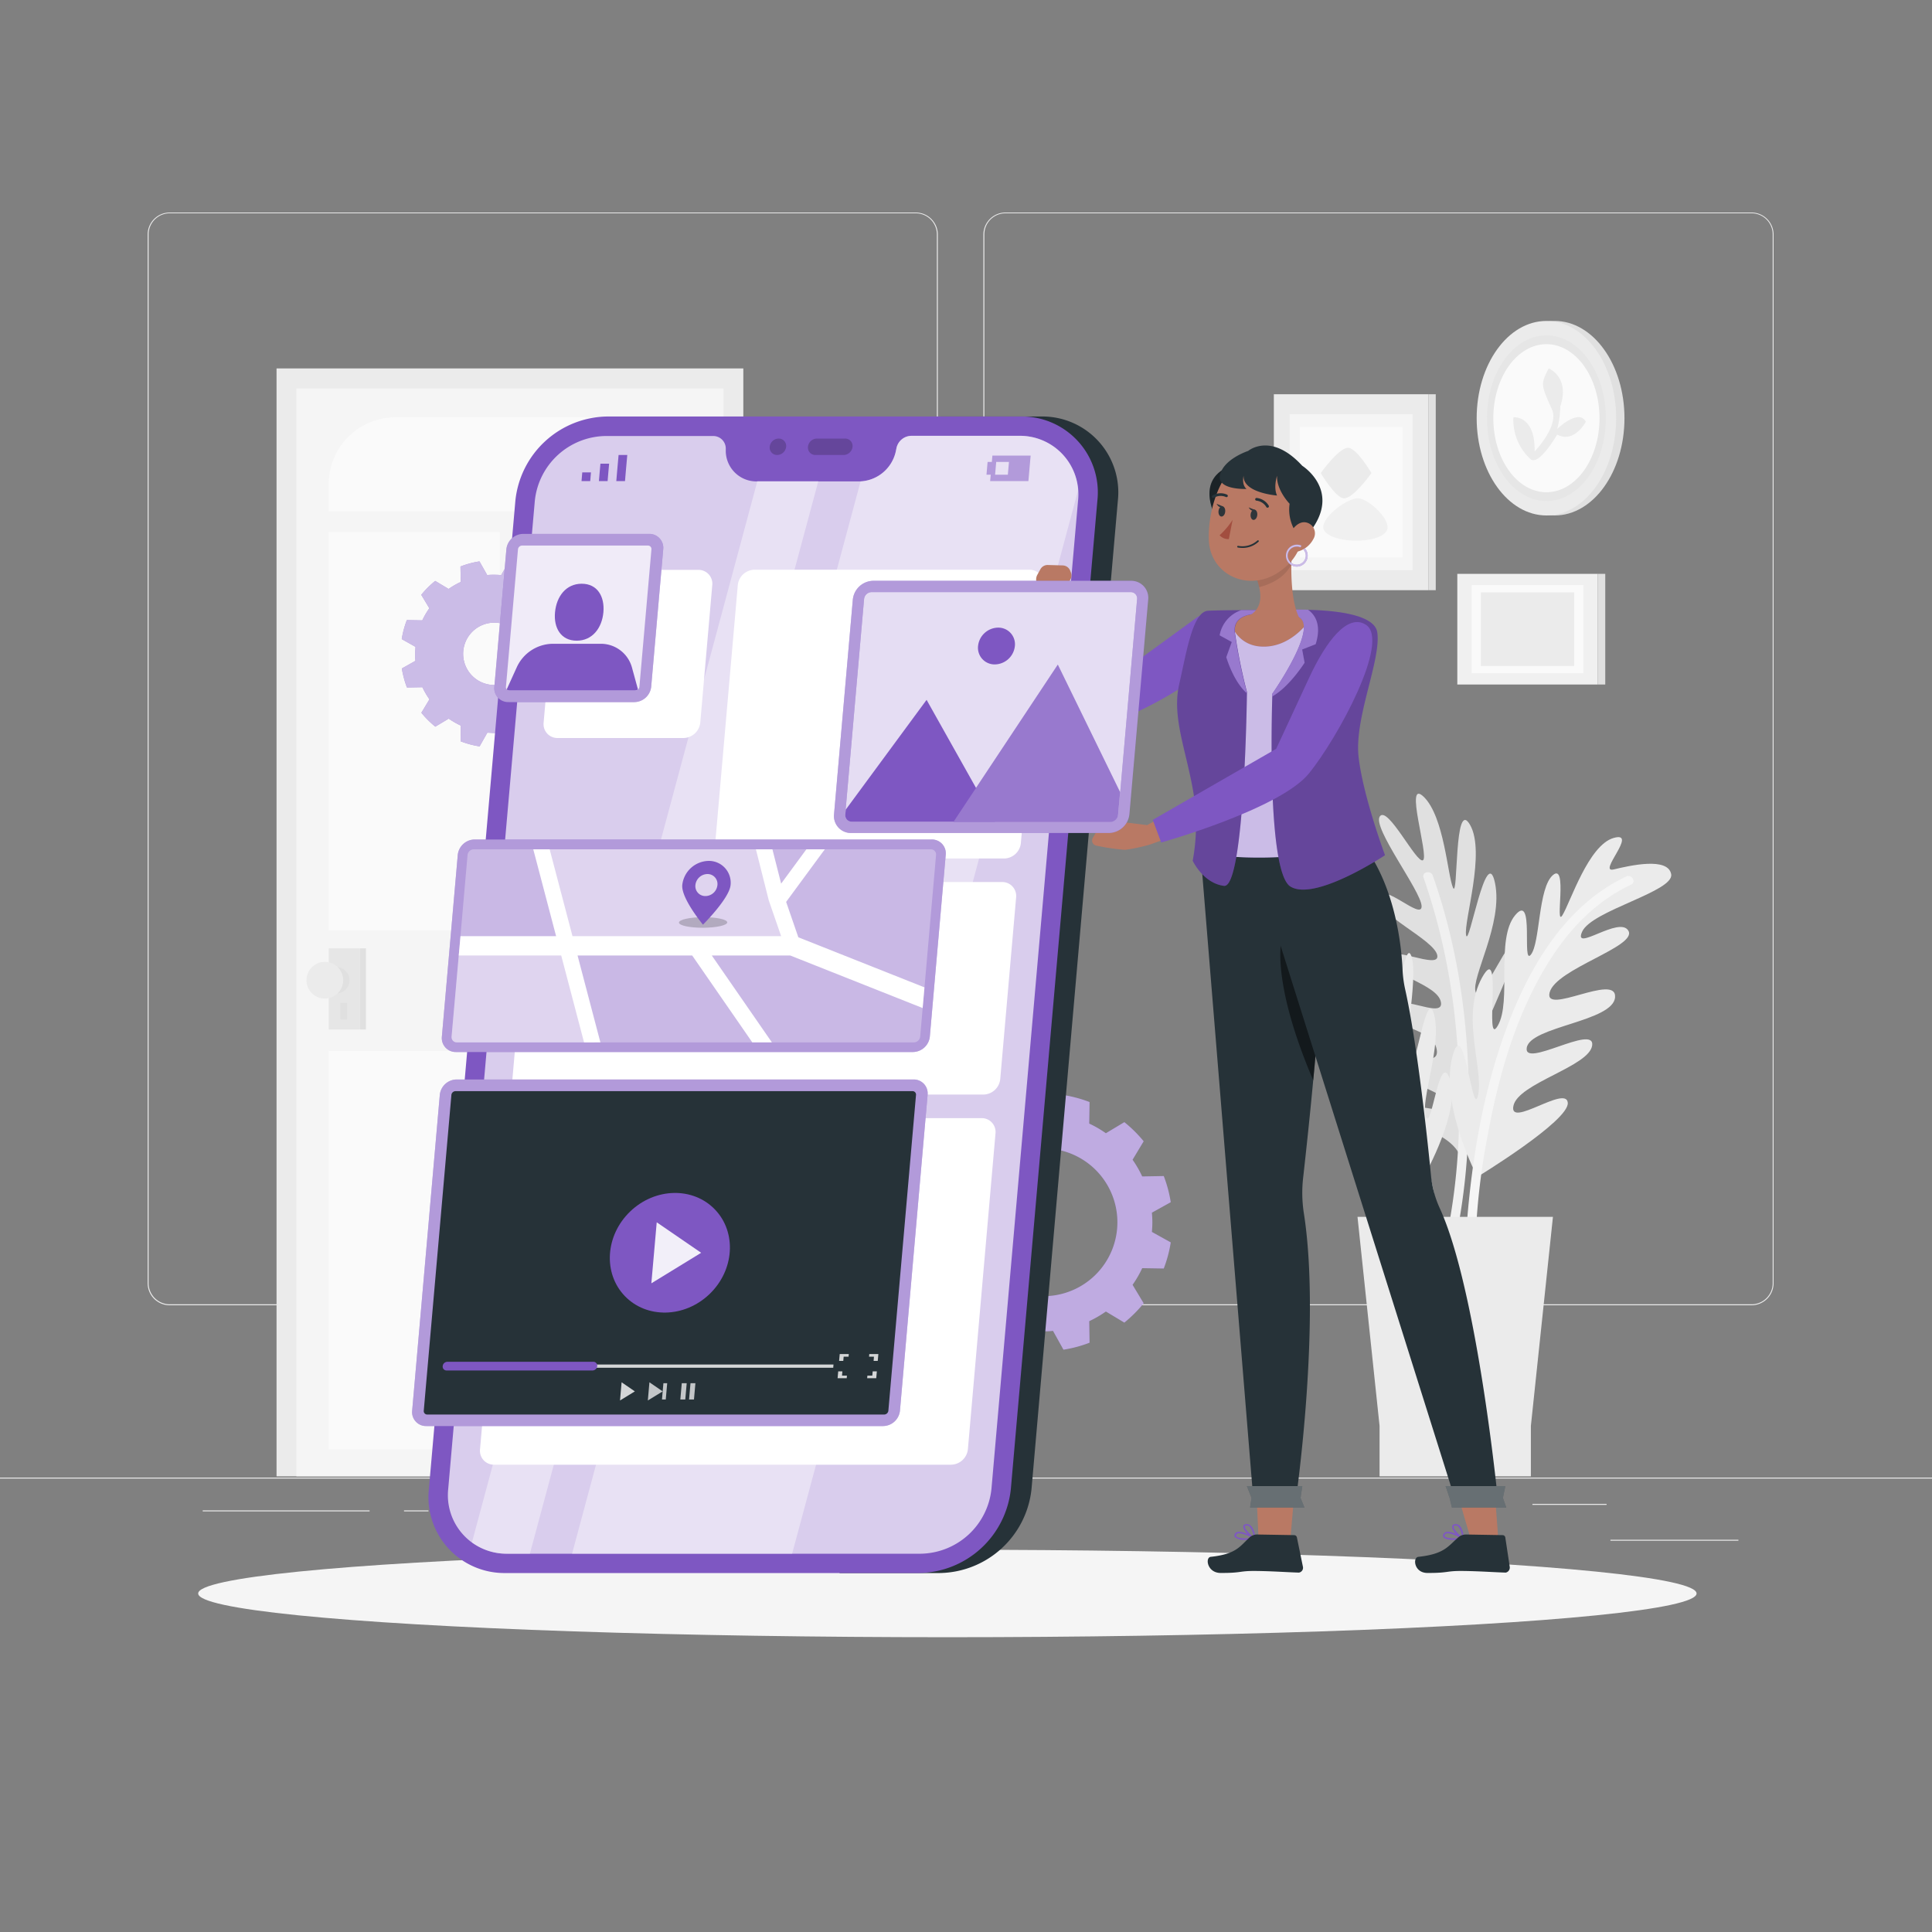 <svg xmlns="http://www.w3.org/2000/svg" viewBox="0 0 500 500"><rect x="0" y="0" width="500" height="500" fill="#808080" stroke="none"/><g id="freepik--background-complete--inject-108"><rect x="416.78" y="398.49" width="33.12" height="0.25" style="fill:#ebebeb"></rect><rect x="322.53" y="401.21" width="8.69" height="0.25" style="fill:#ebebeb"></rect><rect x="396.59" y="389.21" width="19.19" height="0.25" style="fill:#ebebeb"></rect><rect x="52.46" y="390.89" width="43.19" height="0.25" style="fill:#ebebeb"></rect><rect x="104.56" y="390.89" width="6.33" height="0.25" style="fill:#ebebeb"></rect><rect x="131.47" y="395.11" width="93.68" height="0.25" style="fill:#ebebeb"></rect><path d="M237,337.8H43.92a5.71,5.71,0,0,1-5.71-5.71V60.66A5.71,5.71,0,0,1,43.92,55H237a5.71,5.71,0,0,1,5.71,5.71V332.09A5.71,5.71,0,0,1,237,337.8ZM43.92,55.2a5.47,5.47,0,0,0-5.46,5.46V332.09a5.47,5.47,0,0,0,5.46,5.46H237a5.47,5.47,0,0,0,5.46-5.46V60.66A5.47,5.47,0,0,0,237,55.2Z" style="fill:#ebebeb"></path><path d="M453.31,337.8H260.21a5.72,5.72,0,0,1-5.71-5.71V60.66A5.72,5.72,0,0,1,260.21,55h193.1A5.71,5.71,0,0,1,459,60.66V332.09A5.71,5.71,0,0,1,453.31,337.8ZM260.21,55.2a5.47,5.47,0,0,0-5.46,5.46V332.09a5.47,5.47,0,0,0,5.46,5.46h193.1a5.47,5.47,0,0,0,5.46-5.46V60.66a5.47,5.47,0,0,0-5.46-5.46Z" style="fill:#ebebeb"></path><rect y="382.4" width="500" height="0.25" style="fill:#ebebeb"></rect><rect x="71.57" y="95.35" width="120.8" height="286.73" style="fill:#ebebeb"></rect><rect x="76.7" y="100.54" width="110.53" height="281.54" style="fill:#f5f5f5"></rect><rect x="85.07" y="137.68" width="44.31" height="103.11" style="fill:#fafafa"></rect><rect x="135.15" y="137.68" width="44.31" height="103.11" style="fill:#fafafa"></rect><rect x="85.07" y="271.98" width="94.39" height="103.11" style="fill:#fafafa"></rect><path d="M102.35,108h59.83a17.28,17.28,0,0,1,17.28,17.28v7.05a0,0,0,0,1,0,0H85.07a0,0,0,0,1,0,0V125.3A17.28,17.28,0,0,1,102.35,108Z" style="fill:#fafafa"></path><rect x="85.07" y="245.43" width="8.06" height="21" style="fill:#e6e6e6"></rect><rect x="93.12" y="245.43" width="1.58" height="21" transform="translate(187.83 511.87) rotate(180)" style="fill:#e0e0e0"></rect><path d="M90.46,253.68a3.4,3.4,0,1,1-3.4-3.39A3.4,3.4,0,0,1,90.46,253.68Z" style="fill:#e0e0e0"></path><rect x="88.06" y="259.56" width="1.75" height="4.25" style="fill:#e0e0e0"></rect><circle cx="84.07" cy="253.68" r="4.75" style="fill:#ebebeb"></circle><path d="M378.29,300.18s13.8-13,13.57-21.55-8.62,11.48-8.82,7.27,9.54-16.3,9.95-24.56-9.91,14.82-10.46,11,9.45-21.05,9.37-27.05-8.74,15.21-10,11.46,7.21-17.77,5-28.26-6.77,17-7.47,13.54,5.16-21.43,1-28.59-3,19.39-4.39,16.3-2.27-18.31-7.54-23.49,1.39,15.33-.23,16.37-9.14-14.24-11.17-11.34,10.69,19.31,10.81,23.23-10.26-6.55-11.19-2.3,14.45,10.94,15.24,15-12.8-3.21-12.74,1,12.93,6.44,13.7,11.2-12.61-3.45-11.87,2.14,9.73,4.49,10.76,10-9.3-.77-8.91,4.46,10.71,5.81,11.79,9.8-9.85-1.86-9.55,2.38S376.14,292.91,378.29,300.18Z" style="fill:#e0e0e0"></path><path d="M377.15,318.68a163.48,163.48,0,0,0,2.9-29.2c.52-21.29-2.16-42.76-9.25-62.89-.52-1.47-2.91-.94-2.39.54,7,20,9.7,41.17,9.19,62.27A160,160,0,0,1,374.81,318c-.31,1.53,2,2.27,2.34.73Z" style="fill:#f0f0f0"></path><path d="M382.33,304.58s-9.59-18.36-6.53-30.8,5.3,16.52,6.73,9.59S378,263,383.55,253s.41,18.76,4.08,12.44S387,243,392.12,236.86s1.63,13.26,4.07,10.2,1.84-17.33,5.72-20.6.4,13.67,2.44,10.4,6.73-18.15,13.26-20-4.28,9.17,0,8.15,14.07-3.26,14.89,1.23-20.6,9.38-23.05,14.89,9.79-4.29,12-.21-18.77,9.79-20.4,15.91,17.34-5.1,16.93,1.23-21.83,7.54-22.85,13.05,17.55-6.12,16.93-.61-19.17,9.79-20.39,15.7,13.66-5.5,14.07-.81S382.33,304.58,382.33,304.58Z" style="fill:#ebebeb"></path><path d="M368.77,304s9.28-16.55,6.51-24.63S370.49,293,369,289s4.23-18.4,2.15-26.4-5,17.1-6.71,13.56,2.73-22.9.86-28.6-3.8,17.13-6.13,13.92,1.57-19.11-3.64-28.48-1.37,18.28-3.08,15.16-1.48-22-7.58-27.58,3,19.39.69,16.86-7.65-16.79-14.23-20.16,5.91,14.22,4.68,15.69-13-10.85-14.05-7.48,16,15.23,17.26,18.94-11.75-3.19-11.37,1.15,17.07,6.12,19,9.76-13.17.77-11.86,4.75,14.26,2.28,16.42,6.59-13.06.48-10.69,5.59,10.63,1.38,13.26,6.33-9.1,2-7.16,6.92,11.95,2.34,14.17,5.83-10,1.16-8.4,5.12S364.55,297.74,368.77,304Z" style="fill:#ebebeb"></path><path d="M373.22,322a164.55,164.55,0,0,0-6-28.73c-5.88-20.47-14.85-40.16-27.64-57.26-.93-1.24-3.06,0-2.11,1.24,12.67,16.94,21.57,36.38,27.39,56.67A161.09,161.09,0,0,1,370.77,322c.15,1.55,2.6,1.56,2.45,0Z" style="fill:#f0f0f0"></path><path d="M381.92,319.67a175.93,175.93,0,0,1,3-25.37c2.94-16.17,7.63-32.69,16.67-46.58,5.15-7.93,11.9-14.72,20.53-18.77,1.43-.67.19-2.78-1.23-2.12-15.44,7.26-24.69,22.71-30.56,38.09-5.45,14.32-8.47,29.57-10.07,44.78-.35,3.31-.66,6.64-.77,10-.05,1.58,2.39,1.57,2.45,0Z" style="fill:#f5f5f5"></path><polygon points="401.9 314.92 351.32 314.92 357.03 369.03 357.03 382.08 396.19 382.08 396.19 369.03 401.9 314.92" style="fill:#ebebeb"></polygon><rect x="377.15" y="148.51" width="36.33" height="28.64" style="fill:#f0f0f0"></rect><rect x="413.48" y="148.51" width="1.96" height="28.64" style="fill:#e0e0e0"></rect><rect x="380.86" y="151.43" width="28.92" height="22.8" style="fill:#fafafa"></rect><rect x="383.24" y="153.31" width="24.16" height="19.05" style="fill:#ebebeb"></rect><rect x="329.67" y="102.03" width="39.99" height="50.71" style="fill:#ebebeb"></rect><rect x="369.66" y="102.03" width="1.91" height="50.71" style="fill:#e0e0e0"></rect><rect x="333.75" y="107.2" width="31.83" height="40.37" style="fill:#f5f5f5"></rect><rect x="336.37" y="110.53" width="26.59" height="33.73" style="fill:#fafafa"></rect><path d="M354.93,122.43s-4.7,6.65-7.12,6.54c-2.21-.1-6-6.54-6-6.54s4.7-6.65,7.12-6.54C351.17,116,354.93,122.43,354.93,122.43Z" style="fill:#ebebeb"></path><path d="M342.63,137.15c-1.39-2.68,5.87-8.31,8.89-8.18,2.77.12,8.54,5.63,7.46,8.18C357.4,140.92,344.51,140.78,342.63,137.15Z" style="fill:#f0f0f0"></path><ellipse cx="402.36" cy="108.23" rx="18.05" ry="25.17" style="fill:#e0e0e0"></ellipse><ellipse cx="400.21" cy="108.23" rx="18.05" ry="25.17" style="fill:#ebebeb"></ellipse><ellipse cx="400.21" cy="108.23" rx="15.38" ry="21.44" style="fill:#e6e6e6"></ellipse><ellipse cx="400.21" cy="108.23" rx="13.74" ry="19.16" style="fill:#fafafa"></ellipse><path d="M395.9,118.64A13.81,13.81,0,0,1,391.66,108s5.67-.66,5.5,8.84c0,0,6.39-6.63,4.5-10.84-2.94-6.56-2.94-6.56-.86-10.66,0,0,5.57,2.25,3,9.83A23.8,23.8,0,0,1,403,111s5.61-5.37,7.41-1.85c0,0-3,5.69-7.41,3.32C403,112.44,398,121.16,395.9,118.64Z" style="fill:#ebebeb"></path></g><g id="freepik--Shadow--inject-108"><ellipse id="freepik--path--inject-108" cx="245.18" cy="412.39" rx="193.89" ry="11.32" style="fill:#f5f5f5"></ellipse></g><g id="freepik--Gears--inject-108"><path d="M298.23,316.33c0-.84-.05-1.67-.12-2.49l4.88-2.71a33.26,33.26,0,0,0-1.81-6.77l-5.58.1a28,28,0,0,0-2.49-4.32l2.87-4.78a33.64,33.64,0,0,0-5-4.95l-4.78,2.87a28,28,0,0,0-4.31-2.5l.09-5.57a33.36,33.36,0,0,0-6.76-1.82l-2.71,4.88c-.83-.07-1.65-.11-2.49-.11s-1.67,0-2.49.11l-2.71-4.88a33.28,33.28,0,0,0-6.77,1.82l.09,5.57a28.44,28.44,0,0,0-4.31,2.5l-4.78-2.87a33.09,33.09,0,0,0-5,4.95l2.86,4.78a28,28,0,0,0-2.49,4.32l-5.57-.1a33.28,33.28,0,0,0-1.82,6.77l4.88,2.71c-.07.82-.11,1.65-.11,2.49s0,1.67.11,2.49l-4.88,2.71a33.19,33.19,0,0,0,1.82,6.76l5.57-.09a27.45,27.45,0,0,0,2.49,4.31l-2.86,4.78a33.64,33.64,0,0,0,5,5l4.78-2.87a29.31,29.31,0,0,0,4.31,2.5l-.09,5.57a32.63,32.63,0,0,0,6.77,1.81l2.71-4.88q1.23.12,2.49.12c.84,0,1.66,0,2.49-.12l2.71,4.88a32.71,32.71,0,0,0,6.76-1.81l-.09-5.57a28.8,28.8,0,0,0,4.31-2.5l4.78,2.87a34.2,34.2,0,0,0,5-5l-2.87-4.78a27.45,27.45,0,0,0,2.49-4.31l5.58.09a33.17,33.17,0,0,0,1.81-6.76l-4.88-2.71C298.18,318,298.23,317.17,298.23,316.33Zm-28.17,19.12a19.13,19.13,0,1,1,19.12-19.12A19.12,19.12,0,0,1,270.06,335.45Z" style="fill:#7E57C2"></path><path d="M298.23,316.33c0-.84-.05-1.67-.12-2.49l4.88-2.71a33.26,33.26,0,0,0-1.81-6.77l-5.58.1a28,28,0,0,0-2.49-4.32l2.87-4.78a33.64,33.64,0,0,0-5-4.95l-4.78,2.87a28,28,0,0,0-4.31-2.5l.09-5.57a33.36,33.36,0,0,0-6.76-1.82l-2.71,4.88c-.83-.07-1.65-.11-2.49-.11s-1.67,0-2.49.11l-2.71-4.88a33.28,33.28,0,0,0-6.77,1.82l.09,5.57a28.44,28.44,0,0,0-4.31,2.5l-4.78-2.87a33.09,33.09,0,0,0-5,4.95l2.86,4.78a28,28,0,0,0-2.49,4.32l-5.57-.1a33.28,33.28,0,0,0-1.82,6.77l4.88,2.71c-.07.82-.11,1.65-.11,2.49s0,1.67.11,2.49l-4.88,2.71a33.19,33.19,0,0,0,1.82,6.76l5.57-.09a27.45,27.45,0,0,0,2.49,4.31l-2.86,4.78a33.64,33.64,0,0,0,5,5l4.78-2.87a29.31,29.31,0,0,0,4.31,2.5l-.09,5.57a32.63,32.63,0,0,0,6.77,1.81l2.71-4.88q1.23.12,2.49.12c.84,0,1.66,0,2.49-.12l2.71,4.88a32.71,32.71,0,0,0,6.76-1.81l-.09-5.57a28.8,28.8,0,0,0,4.31-2.5l4.78,2.87a34.2,34.2,0,0,0,5-5l-2.87-4.78a27.45,27.45,0,0,0,2.49-4.31l5.58.09a33.17,33.17,0,0,0,1.81-6.76l-4.88-2.71C298.18,318,298.23,317.17,298.23,316.33Zm-28.17,19.12a19.13,19.13,0,1,1,19.12-19.12A19.12,19.12,0,0,1,270.06,335.45Z" style="fill:#fff;opacity:0.5"></path><path d="M148.41,169.21c0-.61,0-1.21-.09-1.81l3.55-2a24.61,24.61,0,0,0-1.32-4.92l-4.05.07a19.5,19.5,0,0,0-1.82-3.13l2.09-3.48a24.5,24.5,0,0,0-3.6-3.6l-3.48,2.08a20.22,20.22,0,0,0-3.13-1.81l.06-4a23.09,23.09,0,0,0-4.91-1.32l-2,3.54c-.6-.05-1.2-.08-1.81-.08s-1.22,0-1.81.08l-2-3.54a23.18,23.18,0,0,0-4.92,1.32l.07,4a20.32,20.32,0,0,0-3.14,1.81l-3.47-2.08a24.57,24.57,0,0,0-3.61,3.6l2.09,3.48a20.28,20.28,0,0,0-1.82,3.13l-4-.07a24.61,24.61,0,0,0-1.32,4.92l3.55,2c0,.6-.08,1.2-.08,1.81s0,1.21.08,1.81L104,173a24.43,24.43,0,0,0,1.32,4.92l4-.07a20.86,20.86,0,0,0,1.82,3.14l-2.09,3.47a24.57,24.57,0,0,0,3.61,3.6l3.47-2.08a20.32,20.32,0,0,0,3.14,1.81l-.07,4.05a23.18,23.18,0,0,0,4.92,1.32l2-3.54c.59,0,1.2.08,1.81.08s1.21,0,1.81-.08l2,3.54a23.09,23.09,0,0,0,4.91-1.32l-.06-4.05a20.22,20.22,0,0,0,3.13-1.81l3.48,2.08a24.5,24.5,0,0,0,3.6-3.6L144.68,181a20,20,0,0,0,1.82-3.14l4.05.07a24.43,24.43,0,0,0,1.32-4.92l-3.55-2C148.37,170.42,148.41,169.82,148.41,169.21Zm-20.48,8.07a8.07,8.07,0,1,1,8.07-8.07A8.07,8.07,0,0,1,127.93,177.28Z" style="fill:#7E57C2"></path><path d="M148.41,169.21c0-.61,0-1.21-.09-1.81l3.55-2a24.61,24.61,0,0,0-1.32-4.92l-4.05.07a19.5,19.5,0,0,0-1.82-3.13l2.09-3.48a24.5,24.5,0,0,0-3.6-3.6l-3.48,2.08a20.22,20.22,0,0,0-3.13-1.81l.06-4a23.09,23.09,0,0,0-4.91-1.32l-2,3.54c-.6-.05-1.2-.08-1.81-.08s-1.22,0-1.81.08l-2-3.54a23.18,23.18,0,0,0-4.92,1.32l.07,4a20.32,20.32,0,0,0-3.14,1.81l-3.47-2.08a24.57,24.57,0,0,0-3.61,3.6l2.09,3.48a20.28,20.28,0,0,0-1.82,3.13l-4-.07a24.61,24.61,0,0,0-1.32,4.92l3.55,2c0,.6-.08,1.2-.08,1.81s0,1.21.08,1.81L104,173a24.43,24.43,0,0,0,1.32,4.92l4-.07a20.86,20.86,0,0,0,1.82,3.14l-2.09,3.47a24.57,24.57,0,0,0,3.61,3.6l3.47-2.08a20.32,20.32,0,0,0,3.14,1.81l-.07,4.05a23.18,23.18,0,0,0,4.92,1.32l2-3.54c.59,0,1.2.08,1.81.08s1.21,0,1.81-.08l2,3.54a23.09,23.09,0,0,0,4.91-1.32l-.06-4.05a20.22,20.22,0,0,0,3.13-1.81l3.48,2.08a24.5,24.5,0,0,0,3.6-3.6L144.68,181a20,20,0,0,0,1.82-3.14l4.05.07a24.43,24.43,0,0,0,1.32-4.92l-3.55-2C148.37,170.42,148.41,169.82,148.41,169.21Zm-20.48,8.07a8.07,8.07,0,1,1,8.07-8.07A8.07,8.07,0,0,1,127.93,177.28Z" style="fill:#fff;opacity:0.6"></path></g><g id="freepik--Device--inject-108"><path d="M269.41,107.79h-26L217.26,407.1h26a24.27,24.27,0,0,0,23.7-21.79L289.3,129.58A19.65,19.65,0,0,0,269.41,107.79Z" style="fill:#263238"></path><path d="M237.91,407.1h-107A19.65,19.65,0,0,1,111,385.31l22.38-255.73a24.26,24.26,0,0,1,23.7-21.79h107A19.65,19.65,0,0,1,284,129.58L261.61,385.31A24.26,24.26,0,0,1,237.91,407.1Z" style="fill:#7E57C2"></path><path d="M263.66,112.79H235.85A4,4,0,0,0,232,116l-.18.87a9.87,9.87,0,0,1-9.44,7.72H195.92a7.94,7.94,0,0,1-8.09-7.72l0-.87a3.24,3.24,0,0,0-3.31-3.16H156.67a18.69,18.69,0,0,0-18.26,16.79L116,385.31a15.14,15.14,0,0,0,15.33,16.79h107a18.7,18.7,0,0,0,18.26-16.79L279,129.58A15.14,15.14,0,0,0,263.66,112.79Z" style="fill:#7E57C2"></path><path d="M263.66,112.79H235.85A4,4,0,0,0,232,116l-.18.87a9.87,9.87,0,0,1-9.44,7.72H195.92a7.94,7.94,0,0,1-8.09-7.72l0-.87a3.24,3.24,0,0,0-3.31-3.16H156.67a18.69,18.69,0,0,0-18.26,16.79L116,385.31a15.14,15.14,0,0,0,15.33,16.79h107a18.7,18.7,0,0,0,18.26-16.79L279,129.58A15.14,15.14,0,0,0,263.66,112.79Z" style="fill:#fff;opacity:0.7"></path><g style="opacity:0.2"><path d="M203.45,115.62a2.37,2.37,0,0,1-2.32,2.13,1.91,1.91,0,0,1-1.93-2.13,2.36,2.36,0,0,1,2.31-2.12A1.92,1.92,0,0,1,203.45,115.62Z"></path><path d="M218.7,113.5h-7.29a2.36,2.36,0,0,0-2.31,2.12,1.92,1.92,0,0,0,1.94,2.13h7.29a2.37,2.37,0,0,0,2.31-2.13A1.92,1.92,0,0,0,218.7,113.5Z"></path></g><polygon points="150.5 124.5 152.75 124.5 152.94 122.25 150.69 122.25 150.5 124.5" style="fill:#7E57C2"></polygon><polygon points="155.19 122.25 155 124.5 157.25 124.5 157.44 122.25 157.64 120 155.39 120 155.19 122.25" style="fill:#7E57C2"></polygon><polygon points="160.09 117.75 159.89 120 159.69 122.25 159.5 124.5 161.75 124.5 161.94 122.25 162.14 120 162.34 117.75 160.09 117.75" style="fill:#7E57C2"></polygon><path d="M256.83,117.9l-.14,1.65h-1.1l-.29,3.3h1.1l-.15,1.65h9.9l.58-6.6Zm4,4.95h-3.3l.29-3.3h3.3Z" style="fill:#7E57C2"></path><g style="opacity:0.4"><path d="M196,124.54,122.14,399.17a15.52,15.52,0,0,0,9.22,2.93h5.77l74.65-277.56Z" style="fill:#fff"></path><path d="M263.66,112.79H235.85A4,4,0,0,0,232,116l-.18.87a9.89,9.89,0,0,1-9.1,7.71L148.05,402.1H205l74-275.17A15.07,15.07,0,0,0,263.66,112.79Z" style="fill:#fff"></path></g></g><g id="freepik--Interface--inject-108"><path d="M176.89,191H144.33a3.59,3.59,0,0,1-3.64-4l3.11-35.52a4.43,4.43,0,0,1,4.33-4H180.7a3.58,3.58,0,0,1,3.63,4L181.23,187A4.45,4.45,0,0,1,176.89,191Z" style="fill:#fff"></path><path d="M259.87,222.18H188.74a3.59,3.59,0,0,1-3.64-4l5.84-66.74a4.43,4.43,0,0,1,4.33-4H266.4a3.6,3.6,0,0,1,3.64,4l-5.84,66.74A4.43,4.43,0,0,1,259.87,222.18Z" style="fill:#fff"></path><path d="M254.52,283.27H136.25a3.6,3.6,0,0,1-3.64-4l4.11-47a4.45,4.45,0,0,1,4.34-4H259.33a3.6,3.6,0,0,1,3.64,4l-4.11,47A4.45,4.45,0,0,1,254.52,283.27Z" style="fill:#fff"></path><path d="M246.14,379.06H127.87a3.6,3.6,0,0,1-3.64-4l7.15-81.69a4.43,4.43,0,0,1,4.34-4H254a3.58,3.58,0,0,1,3.63,4l-7.14,81.69A4.45,4.45,0,0,1,246.14,379.06Z" style="fill:#fff"></path><path d="M164.14,181.7H131.58a3.59,3.59,0,0,1-3.64-4l3.11-35.53a4.44,4.44,0,0,1,4.34-4H168a3.6,3.6,0,0,1,3.64,4l-3.11,35.53A4.44,4.44,0,0,1,164.14,181.7Z" style="fill:#7E57C2"></path><path d="M164.14,181.7H131.58a3.59,3.59,0,0,1-3.64-4l3.11-35.53a4.44,4.44,0,0,1,4.34-4H168a3.6,3.6,0,0,1,3.64,4l-3.11,35.53A4.44,4.44,0,0,1,164.14,181.7Z" style="fill:#fff;opacity:0.4"></path><path d="M168.59,142.19a.9.9,0,0,0-.9-1H135.12a1.1,1.1,0,0,0-1.07,1l-3.11,35.53a.89.89,0,0,0,.9,1h32.57a1.1,1.1,0,0,0,1.07-1Z" style="fill:#fff;opacity:0.8"></path><path d="M156.16,158.44c-.36,4.07-2.84,7.37-6.91,7.37s-6-3.3-5.61-7.37,2.83-7.37,6.9-7.37S156.51,154.37,156.16,158.44Z" style="fill:#7E57C2"></path><path d="M163.54,172.71a8.35,8.35,0,0,0-8.21-6.1H143a10.37,10.37,0,0,0-9.27,6.1l-2.59,5.7a.89.89,0,0,0,.67.29h32.57a1.08,1.08,0,0,0,.72-.29Z" style="fill:#7E57C2"></path><path d="M228.58,369.06H110.31a3.6,3.6,0,0,1-3.64-4l7.15-81.69a4.43,4.43,0,0,1,4.33-4H236.42a3.6,3.6,0,0,1,3.64,4l-7.15,81.69A4.44,4.44,0,0,1,228.58,369.06Z" style="fill:#7E57C2"></path><path d="M228.58,369.06H110.31a3.6,3.6,0,0,1-3.64-4l7.15-81.69a4.43,4.43,0,0,1,4.33-4H236.42a3.6,3.6,0,0,1,3.64,4l-7.15,81.69A4.44,4.44,0,0,1,228.58,369.06Z" style="fill:#fff;opacity:0.4"></path><path d="M236.16,282.39H117.89a1.08,1.08,0,0,0-1.07,1l-7.15,81.69a.89.89,0,0,0,.9,1H228.84a1.11,1.11,0,0,0,1.07-1l7.15-81.69A.89.89,0,0,0,236.16,282.39Z" style="fill:#263238"></path><ellipse cx="173.36" cy="324.22" rx="16.17" ry="14.82" transform="translate(-176.07 209.89) rotate(-43.75)" style="fill:#7E57C2"></ellipse><polygon points="181.46 324.22 168.57 332.12 169.96 316.33 181.46 324.22" style="fill:#fff;opacity:0.9"></polygon><polygon points="215.64 353.97 116.51 353.97 116.58 353.14 215.71 353.14 215.64 353.97" style="fill:#fff;opacity:0.8"></polygon><path d="M154.56,353.55a1.24,1.24,0,0,1-1.22,1.13H115.57a1,1,0,0,1-1-1.13h0a1.24,1.24,0,0,1,1.22-1.12h37.77a1,1,0,0,1,1,1.12Z" style="fill:#7E57C2"></path><g style="opacity:0.8"><polygon points="224.91 351.1 226.18 351.1 226.09 352.2 227.16 352.2 227.32 350.43 224.97 350.43 224.91 351.1" style="fill:#fff"></polygon><polygon points="218.24 352.2 218.34 351.1 219.61 351.1 219.67 350.43 217.32 350.43 217.16 352.2 218.24 352.2" style="fill:#fff"></polygon><polygon points="219.19 356.01 217.91 356.01 218.01 354.91 216.93 354.91 216.77 356.68 219.13 356.68 219.19 356.01" style="fill:#fff"></polygon><polygon points="225.85 354.91 225.75 356.01 224.48 356.01 224.42 356.68 226.77 356.68 226.93 354.91 225.85 354.91" style="fill:#fff"></polygon></g><g style="opacity:0.8"><polygon points="167.66 362.44 171.5 360.09 168.07 357.73 167.66 362.44" style="fill:#fff;opacity:0.9"></polygon><polygon points="171.69 357.98 171.5 360.09 171.32 362.19 172.3 362.19 172.67 357.98 171.69 357.98" style="fill:#fff;opacity:0.9"></polygon></g><g style="opacity:0.8"><polygon points="176.07 362.19 177.35 362.19 177.72 357.98 176.44 357.98 176.07 362.19" style="fill:#fff;opacity:0.9"></polygon><polygon points="178.7 357.98 178.33 362.19 179.6 362.19 179.97 357.98 178.7 357.98" style="fill:#fff;opacity:0.9"></polygon></g><polygon points="164.3 360.09 160.46 362.44 160.87 357.73 164.3 360.09" style="fill:#fff;opacity:0.8"></polygon><path d="M236.3,272.26H118a3.6,3.6,0,0,1-3.64-4l4.11-47a4.45,4.45,0,0,1,4.34-4H241.11a3.59,3.59,0,0,1,3.64,4l-4.11,47A4.45,4.45,0,0,1,236.3,272.26Z" style="fill:#7E57C2"></path><path d="M236.3,272.26H118a3.6,3.6,0,0,1-3.64-4l4.11-47a4.45,4.45,0,0,1,4.34-4H241.11a3.59,3.59,0,0,1,3.64,4l-4.11,47A4.45,4.45,0,0,1,236.3,272.26Z" style="fill:#fff;opacity:0.4"></path><path d="M240.89,219.8H122.62a1.65,1.65,0,0,0-1.62,1.48l-4.11,47a1.35,1.35,0,0,0,1.36,1.49H236.52a1.67,1.67,0,0,0,1.62-1.49l4.11-47A1.34,1.34,0,0,0,240.89,219.8Z" style="fill:#fff;opacity:0.3"></path><polygon points="146.78 244.78 203.78 244.78 200.98 231.04 197.23 219.8 139.72 219.8 146.78 244.78" style="fill:#fff;opacity:0.4"></polygon><path d="M146.78,244.78l-27.92,1-2,22.49a1.35,1.35,0,0,0,1.36,1.49h35.64Z" style="fill:#fff;opacity:0.4"></path><polygon points="238.78 260.88 239.25 255.53 206.61 242.57 203.45 233.41 213.46 219.8 208.69 219.8 202.16 228.68 199.9 219.8 195.63 219.8 198.96 233.03 202.16 242.28 148.16 242.28 142.25 219.8 138.01 219.8 143.92 242.28 119.17 242.28 118.73 247.28 145.24 247.28 151.15 269.76 155.38 269.76 149.47 247.28 179.14 247.28 194.69 269.76 199.76 269.76 184.21 247.28 204.51 247.28 238.78 260.88" style="fill:#fff"></polygon><ellipse cx="181.98" cy="238.72" rx="6.25" ry="1.37" transform="translate(-1.06 0.81) rotate(-0.25)" style="opacity:0.2"></ellipse><path d="M183.37,222.8a7,7,0,0,0-6.8,6.25c-.3,3.45,5.36,10.25,5.36,10.25s6.84-6.8,7.14-10.25A5.64,5.64,0,0,0,183.37,222.8Zm-.8,9.1a2.57,2.57,0,0,1-2.6-2.85,3.18,3.18,0,0,1,3.1-2.85,2.57,2.57,0,0,1,2.6,2.85A3.16,3.16,0,0,1,182.57,231.9Z" style="fill:#7E57C2"></path></g><g id="freepik--Character--inject-108"><polygon points="335.46 380.99 333.89 398.95 325.75 398.95 324.91 380.99 335.46 380.99" style="fill:#b97964"></polygon><path d="M322.09,398.51a3.62,3.62,0,0,1-2.5-.7.77.77,0,0,1,0-.88,1,1,0,0,1,.64-.46c1.43-.37,4.38,1.39,4.51,1.46a.23.23,0,0,1,.1.22.23.23,0,0,1-.17.16A15.26,15.26,0,0,1,322.09,398.51Zm-1.33-1.69a1.2,1.2,0,0,0-.38.05.56.56,0,0,0-.41.27c-.15.25-.1.37,0,.44.38.57,2.54.62,4.13.45A9.25,9.25,0,0,0,320.76,396.82Z" style="fill:#7E57C2"></path><path d="M324.68,398.31h-.09c-1-.47-3-2.36-2.83-3.32,0-.23.2-.51.76-.55a1.48,1.48,0,0,1,1.12.36c1.07.91,1.26,3.22,1.27,3.33a.19.19,0,0,1-.09.18A.23.23,0,0,1,324.68,398.31Zm-2-3.5h-.12c-.36,0-.39.17-.4.22-.06.58,1.26,2.05,2.3,2.7a4.7,4.7,0,0,0-1.09-2.64,1,1,0,0,0-.69-.27Z" style="fill:#7E57C2"></path><path d="M325.6,397.13l9.32.16a.74.74,0,0,1,.72.6l1.56,7.61a1.26,1.26,0,0,1-1,1.48,1.23,1.23,0,0,1-.27,0c-3.35-.11-6.34-.35-10.52-.41-4.94-.08-3.69.53-9.5.51-3.5,0-4.07-4-2.58-4.17,6.8-.74,7.54-2.77,10.2-5.16A3,3,0,0,1,325.6,397.13Z" style="fill:#263238"></path><path d="M311,224.38l13.33,163.28h11.1s6.47-45.26,2-73.72a34.38,34.38,0,0,1-.18-9.12c1.38-12.26,4.76-43.7,4.31-54.33,0,0,5.65-12.78,1.16-30.55H311Z" style="fill:#263238"></path><polygon points="337.04 384.6 336.58 387.66 337.59 390.16 323.52 390.16 323.89 387.66 322.69 384.6 337.04 384.6" style="fill:#263238"></polygon><polygon points="337.04 384.6 336.58 387.66 337.59 390.16 323.52 390.16 323.89 387.66 322.69 384.6 337.04 384.6" style="fill:#fff;opacity:0.3"></polygon><path d="M336.75,239.7l5.84,7.83a24.75,24.75,0,0,1-1,3c.28,6.65-.69,18.68-1.72,29.08-11.33-26.56-8.1-36.87-8.1-36.87Z" style="opacity:0.5"></path><path d="M278.49,160.9l-3.94-6.66L277,150a2.18,2.18,0,0,0,.15-1.83l-.19-.48a2.12,2.12,0,0,0-1.93-1.36l-3.86-.11a2.12,2.12,0,0,0-1.92,1.11l-.79,1.43a2.5,2.5,0,0,0-.07,2.26l1.66,3.59,3.08,8.26Z" style="fill:#b97964"></path><path d="M309.84,159.73,287.35,176.1l-10.57-19.77-6,2.6s9.25,30,14.63,28.75S306,179,310.91,173.81c2.49-2.59,4.38-7.36,1.92-13.26A2,2,0,0,0,309.84,159.73Z" style="fill:#7E57C2"></path><path d="M318.25,120.76s-7.95,2.08-4.27,11.66c0,0,3.95-1,4.6-3.6s1.25-6.15,1.25-6.15Z" style="fill:#263238"></path><path d="M318.25,120.76s-7.95,2.08-4.27,11.66c0,0,3.95-1,4.6-3.6s1.25-6.15,1.25-6.15Z" style="opacity:0.3"></path><polygon points="337.01 158.78 322.5 158.31 316.5 159.17 315.69 170.11 327.38 174 339.85 171.51 340.5 160.97 339.61 158.87 337.01 158.78" style="fill:#b97964"></polygon><polygon points="375.44 380.53 380.81 398.95 387.8 398.95 386.39 379.98 375.44 380.53" style="fill:#b97964"></polygon><path d="M376,398.51c-1.06,0-2.14-.23-2.46-.7a.77.77,0,0,1,.08-.88,1.12,1.12,0,0,1,.66-.46c1.46-.37,4.31,1.39,4.44,1.46a.2.2,0,0,1,.08.22.23.23,0,0,1-.17.16A15.45,15.45,0,0,1,376,398.51Zm-1.24-1.69a1.31,1.31,0,0,0-.39.05.59.59,0,0,0-.42.27c-.16.25-.12.37-.07.44.36.57,2.51.62,4.11.45A8.77,8.77,0,0,0,374.74,396.82Z" style="fill:#7E57C2"></path><path d="M378.58,398.31h-.09c-1-.47-2.91-2.36-2.66-3.32,0-.23.23-.51.79-.55a1.41,1.41,0,0,1,1.1.36c1,.91,1.1,3.22,1.1,3.33a.22.22,0,0,1-.1.18A.23.23,0,0,1,378.58,398.31Zm-1.85-3.5h-.11c-.37,0-.4.17-.42.22-.09.58,1.15,2.05,2.16,2.7a4.48,4.48,0,0,0-.95-2.64,1,1,0,0,0-.68-.27Z" style="fill:#7E57C2"></path><path d="M379.56,397.13l9.31.16a.71.71,0,0,1,.7.6l1.15,7.61a1.33,1.33,0,0,1-1,1.48,1.14,1.14,0,0,1-.26,0c-3.36-.11-6.33-.35-10.51-.41-4.93-.08-3.72.53-9.52.51-3.5,0-3.86-4-2.37-4.17,6.84-.74,7.69-2.77,10.47-5.16A3.18,3.18,0,0,1,379.56,397.13Z" style="fill:#263238"></path><path d="M323.6,219.94l52.85,167.72H387.6s-5.33-53.92-15-75a26.27,26.27,0,0,1-2.24-8.24c-1-10.35-3.68-34.83-6.69-48.31a30,30,0,0,1-.69-5.17c-.26-5.78-1.7-20.2-9.22-31Z" style="fill:#263238"></path><polygon points="389.57 384.6 388.95 387.66 389.83 390.16 375.76 390.16 375.15 387.66 374.11 384.6 389.57 384.6" style="fill:#263238"></polygon><polygon points="389.57 384.6 388.95 387.66 389.83 390.16 375.76 390.16 375.15 387.66 374.11 384.6 389.57 384.6" style="fill:#fff;opacity:0.3"></polygon><path d="M338.83,160.59s-4.65,7.1-12.32,6.75c-7.26-.33-8.51-7.58-8.51-7.58l-.92,11.08-.91,26.83,1.16,11.38-.08,12.54a105.08,105.08,0,0,0,20.5-.33s1.33-46,1.08-45.75,2.17-8,2.17-8v-3.34Z" style="fill:#7E57C2"></path><path d="M338.83,160.59s-4.65,7.1-12.32,6.75c-7.26-.33-8.51-7.58-8.51-7.58l-.92,11.08-.91,26.83,1.16,11.38-.08,12.54a105.08,105.08,0,0,0,20.5-.33s1.33-46,1.08-45.75,2.17-8,2.17-8v-3.34Z" style="fill:#fff;opacity:0.6"></path><path d="M331.44,157.93s24-1.48,25,5.76-6,22.07-4.84,32.23,6.84,25.41,6.84,25.41-18.17,12.09-24.5,8.09-4.65-49.83-4.65-49.83,13.48-19.17,5.9-20.17-16.25-1.8-15.59,4.27a138.4,138.4,0,0,0,3.11,15.4s-.56,50.84-5.94,50.17-8.1-6.5-8.1-6.5a51,51,0,0,0,0-18.69c-1.9-10.48-5.38-18.72-3.49-27s3.49-18.86,7.49-19C316.08,157.83,331.44,157.93,331.44,157.93Z" style="fill:#7E57C2"></path><path d="M331.44,157.93s24-1.48,25,5.76-6,22.07-4.84,32.23,6.84,25.41,6.84,25.41-18.17,12.09-24.5,8.09-4.65-49.83-4.65-49.83,13.48-19.17,5.9-20.17-16.25-1.8-15.59,4.27a138.4,138.4,0,0,0,3.11,15.4s-.56,50.84-5.94,50.17-8.1-6.5-8.1-6.5a51,51,0,0,0,0-18.69c-1.9-10.48-5.38-18.72-3.49-27s3.49-18.86,7.49-19C316.08,157.83,331.44,157.93,331.44,157.93Z" style="opacity:0.2"></path><path d="M321.3,157.89c5,0,10.14,0,10.14,0s3.07-.19,7.05-.1c1.58,1.09,3.68,3.6,2,8.93L337,168.09l.63,3.42s-4,6.34-8.41,8.74c0-.42,0-.66,0-.66s13.48-19.17,5.9-20.17-16.25-1.8-15.59,4.27a138.4,138.4,0,0,0,3.11,15.4v.28c-2.14-1.9-4-5.28-5.28-9.28l1.42-3.94-3.14-1.73A8.41,8.41,0,0,1,321.3,157.89Z" style="fill:#7E57C2"></path><path d="M321.3,157.89c5,0,10.14,0,10.14,0s3.07-.19,7.05-.1c1.58,1.09,3.68,3.6,2,8.93L337,168.09l.63,3.42s-4,6.34-8.41,8.74c0-.42,0-.66,0-.66s13.48-19.17,5.9-20.17-16.25-1.8-15.59,4.27a138.4,138.4,0,0,0,3.11,15.4v.28c-2.14-1.9-4-5.28-5.28-9.28l1.42-3.94-3.14-1.73A8.41,8.41,0,0,1,321.3,157.89Z" style="fill:#fff;opacity:0.2"></path><path d="M322.68,166c-3.2-3.37-1.23-5.8-1.23-5.8,5.7-1.94,5.18-6.22,3.87-10.19l9.19-9.38c-.55,5-.75,16.48,2.52,20.48V162a78,78,0,0,0-8.64,4Z" style="fill:#b97964"></path><path d="M325.32,150l7.3-7.45,1.69.61c-.06.9-.09,1.88-.11,2.91-.92,1.89-3.14,4.55-8.33,5.89C325.72,151.29,325.53,150.63,325.32,150Z" style="opacity:0.1"></path><path d="M339.19,132.33c-2.23,8.5-3,12.14-8.19,15.7-7.84,5.35-17.78.77-18.15-8.22-.33-8.09,3.35-20.62,12.44-22.38a12,12,0,0,1,13.9,14.9Z" style="fill:#b97964"></path><path d="M319,134.52a19.23,19.23,0,0,1-3.37,4,3,3,0,0,0,2.39,1Z" style="fill:#a24e3f"></path><path d="M328.06,131.39a.35.35,0,0,0,.29-.52h0a4.09,4.09,0,0,0-3.15-2,.36.36,0,0,0-.36.34.35.35,0,0,0,.33.36,3.39,3.39,0,0,1,2.59,1.71A.35.35,0,0,0,328.06,131.39Z" style="fill:#263238"></path><path d="M314,128.82a.34.34,0,0,0,.17,0,3.39,3.39,0,0,1,3.08-.2.35.35,0,0,0,.47-.14h0a.36.36,0,0,0-.16-.47,4.11,4.11,0,0,0-3.75.21.35.35,0,0,0-.15.47.35.35,0,0,0,.33.19Z" style="fill:#263238"></path><path d="M321.58,141.8a7.17,7.17,0,0,1-1.22-.1.22.22,0,0,1-.17-.25h0a.21.21,0,0,1,.24-.18,5.83,5.83,0,0,0,5-1.4.22.22,0,0,1,.32.29A6,6,0,0,1,321.58,141.8Z" style="fill:#263238"></path><path d="M336.33,139a10.76,10.76,0,0,1-2.58-8.63s-3.42-3.5-3.25-7.25c0,0-1,3,0,5.12,0,0-8.87-.65-8.66-5.12,0,0-.58,2.25.75,3.42,0,0-7.88.33-6.82-3.75s7.25-6.09,7.25-6.09,5.88-5,14,3.84c0,0,9.58,6,2.79,16Z" style="fill:#263238"></path><path d="M339.88,139.53a6.37,6.37,0,0,1-3.77,3.13c-2.15.65-3.27-1.26-2.71-3.32.5-1.85,2.23-4.42,4.42-4.17a2.88,2.88,0,0,1,2.06,4.36Z" style="fill:#b97964"></path><path d="M325.38,133.31c-.07.73-.52,1.28-1,1.24s-.8-.68-.72-1.42.53-1.29,1-1.24S325.46,132.57,325.38,133.31Z" style="fill:#2e353a"></path><path d="M317.08,132.44c-.07.73-.52,1.28-1,1.24s-.81-.68-.73-1.42.53-1.29,1-1.24S317.17,131.7,317.08,132.44Z" style="fill:#2e353a"></path><path d="M316.56,131.08l-1.71-.69S315.61,131.86,316.56,131.08Z" style="fill:#2e353a"></path><path d="M324.86,132l-1.71-.69S323.92,132.73,324.86,132Z" style="fill:#2e353a"></path><path d="M335.59,146.64a2.84,2.84,0,0,0,2.09-4.76l-.37.33a2.34,2.34,0,1,1-1.72-.75,2.22,2.22,0,0,1,1,.2l.21-.46a2.9,2.9,0,0,0-1.16-.24,2.84,2.84,0,1,0,0,5.68Z" style="fill:#7E57C2"></path><g style="opacity:0.6"><path d="M335.59,146.64a2.84,2.84,0,0,0,2.09-4.76l-.37.33a2.34,2.34,0,1,1-1.72-.75,2.22,2.22,0,0,1,1,.2l.21-.46a2.9,2.9,0,0,0-1.16-.24,2.84,2.84,0,1,0,0,5.68Z" style="fill:#fff"></path></g><path d="M305,209.05l-8.12,4.49-8.59-1.06a1.29,1.29,0,0,0-.9.21l-3.23,2.15a1.33,1.33,0,0,0-.42.43l-.93,1.59a1.34,1.34,0,0,0,1,2,54.31,54.31,0,0,0,7.38,1.08,47.36,47.36,0,0,0,6.42-1.37L309,214.49Z" style="fill:#b97964"></path><path d="M353.5,161.69c-4.66-3-10.18,4-14.71,13.74l-8.52,18.37-31.94,18.38,2.19,5.86s30.73-8.62,38.23-17.87S359.88,165.84,353.5,161.69Z" style="fill:#7E57C2"></path><path d="M220.29,215.58H287a5.43,5.43,0,0,0,5.29-4.87l4.86-55.53a4.4,4.4,0,0,0-4.44-4.87H226a5.41,5.41,0,0,0-5.29,4.87l-4.86,55.53A4.39,4.39,0,0,0,220.29,215.58Z" style="fill:#7E57C2"></path><g style="opacity:0.4"><path d="M220.29,215.58H287a5.43,5.43,0,0,0,5.29-4.87l4.86-55.53a4.4,4.4,0,0,0-4.44-4.87H226a5.41,5.41,0,0,0-5.29,4.87l-4.86,55.53A4.39,4.39,0,0,0,220.29,215.58Z" style="fill:#fff"></path></g><path d="M225.62,153.24a2,2,0,0,0-2,1.82l-4.88,55.77a1.65,1.65,0,0,0,1.66,1.82h67a2,2,0,0,0,2-1.82l4.88-55.77a1.64,1.64,0,0,0-1.66-1.82Z" style="fill:#7E57C2"></path><path d="M225.62,153.24a2,2,0,0,0-2,1.82l-4.88,55.77a1.65,1.65,0,0,0,1.66,1.82h67a2,2,0,0,0,2-1.82l4.88-55.77a1.64,1.64,0,0,0-1.66-1.82Z" style="fill:#fff;opacity:0.8"></path><path d="M239.8,181.12l-20.92,28.41-.12,1.3a1.65,1.65,0,0,0,1.66,1.82H257.5Z" style="fill:#7E57C2"></path><path d="M289.88,205,273.76,172l-27,40.7h40.6a2,2,0,0,0,2-1.82Z" style="fill:#7E57C2"></path><path d="M289.88,205,273.76,172l-27,40.7h40.6a2,2,0,0,0,2-1.82Z" style="fill:#fff;opacity:0.2"></path><path d="M262.65,167.19a5.3,5.3,0,0,1-5.18,4.76,4.3,4.3,0,0,1-4.35-4.76,5.3,5.3,0,0,1,5.18-4.76A4.3,4.3,0,0,1,262.65,167.19Z" style="fill:#7E57C2"></path></g></svg>
